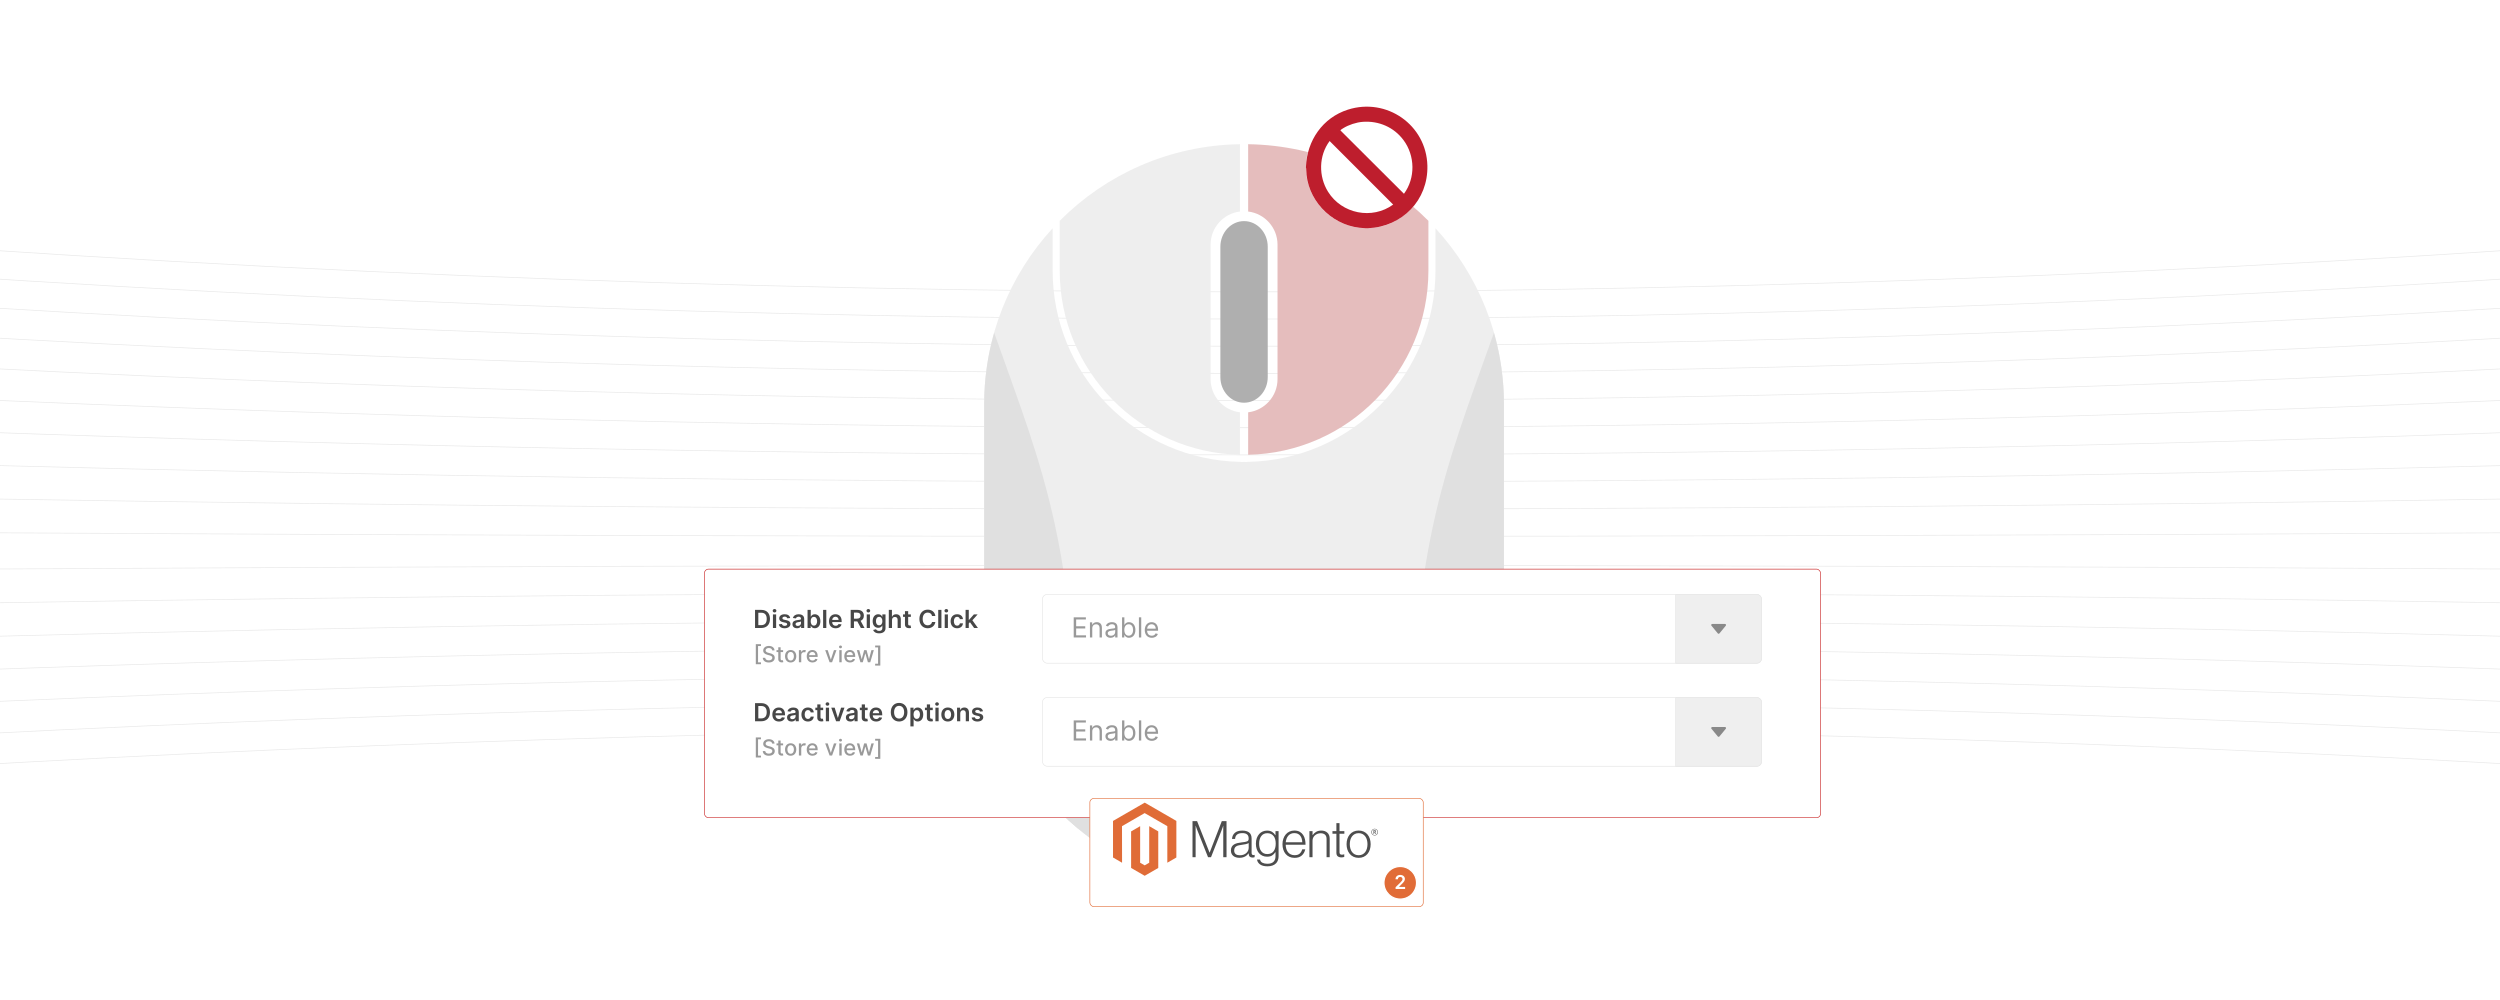 <?xml version="1.0" encoding="UTF-8"?>
<svg id="Layer_1" data-name="Layer 1" xmlns="http://www.w3.org/2000/svg" xmlns:xlink="http://www.w3.org/1999/xlink" viewBox="0 0 1000 400">
  <defs>
    <filter id="drop-shadow-1" x="251.56" y="197.457" width="506.88" height="159.84" filterUnits="userSpaceOnUse">
      <feOffset dx="5" dy="5"/>
      <feGaussianBlur result="blur" stdDeviation="10"/>
      <feFlood flood-color="#3d3d3d" flood-opacity=".1"/>
      <feComposite in2="blur" operator="in"/>
      <feComposite in="SourceGraphic"/>
    </filter>
    <filter id="drop-shadow-2" x="405.64" y="289.137" width="193.92" height="103.68" filterUnits="userSpaceOnUse">
      <feOffset dx="5" dy="5"/>
      <feGaussianBlur result="blur-2" stdDeviation="10"/>
      <feFlood flood-color="#3d3d3d" flood-opacity=".1"/>
      <feComposite in2="blur-2" operator="in"/>
      <feComposite in="SourceGraphic"/>
    </filter>
  </defs>
  <rect width="1000" height="400" fill="#fff"/>
  <g>
    <g opacity=".4">
      <g opacity=".3">
        <path d="M1011.687,254.762v.007c-.007.079-.127.139-.267.136-339.353-9.107-683.486-9.107-1022.839,0-.141.003-.26-.057-.267-.136,0-.073.103-.145.243-.149,339.369-9.107,683.518-9.107,1022.887,0,.137.004.243.067.243.143Z" fill="#444"/>
        <path d="M1020.002,268.337c0,.003,0,.006-.001.009-.009.079-.131.138-.271.133-172.433-6.349-347.296-9.569-519.73-9.569s-347.296,3.22-519.73,9.569c-.141.006-.262-.054-.271-.133-.017-.086.098-.147.237-.152,172.445-6.351,347.319-9.57,519.764-9.57s347.319,3.22,519.764,9.57c.135.004.238.067.238.142Z" fill="#444"/>
        <path d="M1031.058,281.912c0,.004,0,.008-.001.012-.012.079-.135.137-.275.13-176.101-8.147-354.681-12.277-530.782-12.277s-354.681,4.13-530.781,12.277c-.141.007-.263-.052-.275-.13-.014-.082.093-.148.233-.154,176.114-8.148,354.709-12.278,530.823-12.278s354.709,4.131,530.824,12.278c.134.006.234.069.234.142Z" fill="#444"/>
        <path d="M1003.279,227.613v.002c-.002.079-.117.142-.258.141-333.779-1.919-672.26-1.919-1006.04,0-.142.001-.256-.062-.258-.141v-.002c0-.078.113-.142.252-.143,333.784-1.919,672.269-1.919,1006.052,0,.14.001.252.065.252.143Z" fill="#444"/>
        <path d="M1006.113,241.187v.004c-.004.079-.122.14-.263.138-335.658-5.512-676.042-5.512-1011.699,0-.142.002-.259-.06-.263-.138v-.004c0-.077.11-.14.248-.143,335.667-5.513,676.061-5.513,1011.73,0,.138.002.247.066.247.143Z" fill="#444"/>
        <path d="M1044.855,295.487c0,.004,0,.009-.001.014-.014.079-.139.136-.279.128-180.677-9.944-363.898-14.985-544.575-14.985s-363.897,5.042-544.574,14.985c-.141.008-.265-.05-.279-.128-.023-.073.09-.148.229-.156,180.693-9.944,363.931-14.986,544.623-14.986s363.932,5.042,544.624,14.986c.132.007.23.07.23.142Z" fill="#444"/>
        <path d="M1061.392,309.062c0,.005-.001.011-.002.016-.015.078-.142.134-.282.125-186.162-11.74-374.946-17.693-561.108-17.693s-374.946,5.953-561.107,17.693c-.141.009-.267-.047-.282-.125-.021-.087.086-.149.224-.158,186.181-11.742,374.984-17.695,561.164-17.695s374.984,5.953,561.165,17.695c.13.008.226.07.226.142Z" fill="#444"/>
      </g>
      <g opacity=".3">
        <path d="M1080.669,118.088c0,.071-.095.133-.223.142-192.577,13.538-387.867,20.404-580.445,20.404s-387.867-6.865-580.445-20.404c-.139-.009-.236-.079-.221-.159.018-.078.146-.134.285-.124,192.557,13.537,387.825,20.401,580.381,20.401s387.825-6.864,580.381-20.401c.14-.01.267.046.285.124.001.006.002.012.002.018Z" fill="#444"/>
        <path d="M1061.392,131.663c0,.072-.097.134-.226.142-186.182,11.742-374.985,17.695-561.165,17.695s-374.984-5.953-561.164-17.695c-.139-.008-.246-.074-.224-.158.015-.078.142-.134.282-.125,186.161,11.74,374.945,17.693,561.107,17.693s374.946-5.953,561.108-17.693c.141-.009.267.047.282.125.001.006.002.011.002.016Z" fill="#444"/>
        <path d="M1044.855,145.238c0,.072-.099.135-.23.142-180.693,9.944-363.931,14.987-544.624,14.987s-363.931-5.043-544.623-14.987c-.14-.007-.25-.081-.229-.156.014-.079.139-.136.279-.128,180.676,9.944,363.897,14.986,544.574,14.986s363.898-5.042,544.575-14.986c.141-.008.265.05.279.128.001.004.001.009.001.014Z" fill="#444"/>
        <path d="M1127.446,90.938c0,.07-.091.131-.218.141-208.098,17.133-419.128,25.82-627.227,25.82s-419.129-8.687-627.227-25.82c-.141-.011-.238-.086-.215-.162.02-.078.149-.132.289-.12,208.075,17.13,419.079,25.816,627.153,25.816s419.079-8.686,627.153-25.816c.14-.012.269.042.289.12.002.007.003.014.003.021Z" fill="#444"/>
        <path d="M1102.687,104.513c0,.07-.093.132-.22.142-199.884,15.335-402.583,23.111-602.466,23.111s-402.583-7.776-602.466-23.111c-.139-.011-.231-.077-.218-.161.02-.078.148-.133.288-.122,199.861,15.334,402.537,23.109,602.397,23.109s402.536-7.775,602.397-23.109c.14-.011.268.044.288.122.001.007.002.013.002.019Z" fill="#444"/>
        <path d="M1031.058,158.813c0,.074-.101.136-.234.142-176.115,8.148-354.709,12.278-530.824,12.278s-354.709-4.131-530.823-12.278c-.141-.007-.249-.075-.233-.154.012-.079.135-.137.275-.13,176.1,8.147,354.681,12.277,530.781,12.277s354.681-4.13,530.782-12.277c.141-.007.263.052.275.13.001.004.001.008.001.012Z" fill="#444"/>
        <path d="M1020.002,172.388c0,.075-.104.138-.238.142-172.445,6.351-347.319,9.57-519.764,9.57s-347.319-3.22-519.764-9.57c-.14-.004-.251-.067-.237-.152.009-.079.131-.138.271-.133,172.434,6.349,347.297,9.569,519.73,9.569s347.297-3.22,519.73-9.569c.141-.006.262.054.271.133.001.003.001.007.001.009Z" fill="#444"/>
        <path d="M1011.687,185.963c0,.076-.107.139-.243.143-339.369,9.107-683.518,9.107-1022.887,0-.141-.004-.24-.073-.243-.149.007-.079.127-.139.267-.136,339.353,9.107,683.486,9.107,1022.839,0,.141-.003.26.057.267.136v.007Z" fill="#444"/>
        <path d="M1006.113,199.538c0,.077-.11.14-.247.143-335.669,5.513-676.063,5.513-1011.73,0-.139-.002-.248-.066-.248-.143v-.004c.004-.079.122-.14.263-.138,335.657,5.512,676.041,5.512,1011.699,0,.142-.002.259.06.263.138v.004Z" fill="#444"/>
        <path d="M1003.279,213.112c0,.078-.113.142-.252.143-333.784,1.919-672.269,1.919-1006.052,0-.14-.001-.252-.065-.252-.143v-.002c.002-.079.117-.142.258-.141,333.779,1.919,672.26,1.919,1006.04,0,.142-.001.256.062.258.141v.002Z" fill="#444"/>
      </g>
    </g>
    <g>
      <g>
        <g>
          <path d="M495.987,164.927c-6.618-.809-11.75-6.439-11.75-13.276v-53.77c0-6.838,5.132-12.467,11.75-13.275v-26.922c-28.171.437-53.629,12.055-72.102,30.645v19.891c0,40.174,32.137,72.822,72.102,73.695v-16.989Z" fill="#eee"/>
          <g>
            <path d="M497.624,161.087c-5.223,0-9.473-4.595-9.473-10.243v-52.159c0-5.647,4.25-10.242,9.473-10.242s9.472,4.595,9.472,10.242v52.159c0,5.648-4.249,10.243-9.472,10.243Z" fill="#afafaf"/>
            <path d="M574.189,91.3v16.92c0,20.152-7.768,39.176-21.873,53.565-14.082,14.365-32.902,22.518-52.996,22.957l-.506.011v.052l-1.191-.026-1.191.026v-.052l-.506-.011c-20.094-.439-38.914-8.592-52.995-22.957-14.104-14.389-21.872-33.412-21.872-53.565v-16.921c-17,18.506-27.386,43.184-27.386,70.295v89.875c0,57.413,46.54,103.953,103.951,103.953s103.949-46.54,103.949-103.953v-89.875c0-27.11-10.385-51.787-27.383-70.293Z" fill="#eee"/>
          </g>
          <path d="M499.259,57.684v26.921c6.62.808,11.75,6.436,11.75,13.275v53.77c0,6.838-5.129,12.469-11.75,13.277v16.989c39.965-.873,72.103-33.521,72.103-73.695v-19.893c-18.473-18.59-43.93-30.207-72.103-30.644Z" fill="#e5bdbd"/>
        </g>
        <g>
          <path d="M393.673,161.594v89.875c0,32.143,14.596,60.871,37.51,79.938.024-3.172.04-6.35.04-9.544,0-102.657-13.178-131.407-33.559-188.775-2.579,9.063-3.991,18.617-3.991,28.507Z" fill="#e0e0e0"/>
          <path d="M564.066,331.406c22.916-19.069,37.506-47.795,37.506-79.938v-89.875c0-9.89-1.409-19.443-3.987-28.505-20.384,57.367-33.562,86.118-33.562,188.774,0,3.194.017,6.371.043,9.544Z" fill="#e0e0e0"/>
        </g>
        <path d="M497.624,343.17c-57.411,0-103.951-46.54-103.951-103.953v12.251c0,57.413,46.54,103.953,103.951,103.953s103.949-46.54,103.949-103.953v-12.251c0,57.413-46.537,103.953-103.949,103.953Z" fill="#e0e0e0"/>
      </g>
      <g>
        <rect x="276.788" y="222.651" width="446.425" height="99.434" rx="1.593" ry="1.593" fill="#fff" filter="url(#drop-shadow-1)" stroke="#c92727" stroke-miterlimit="10" stroke-width=".25"/>
        <g>
          <g>
            <path d="M302.016,251.202v-7.25h2.507c2.159,0,3.469,1.359,3.469,3.618,0,2.266-1.31,3.632-3.519,3.632h-2.457ZM304.409,250.065c1.511,0,2.279-.828,2.279-2.495,0-1.66-.768-2.481-2.241-2.481h-1.119v4.977h1.08Z" fill="#474747"/>
            <path d="M309.076,244.298c0-.386.333-.697.743-.697.407,0,.74.311.74.697,0,.383-.333.694-.74.694-.411,0-.743-.311-.743-.694ZM309.175,245.764h1.282v5.438h-1.282v-5.438Z" fill="#474747"/>
            <path d="M314.9,247.328c-.099-.357-.41-.68-1.002-.68-.535,0-.942.255-.938.623-.004.315.216.507.768.631l.927.197c1.027.224,1.526.698,1.529,1.473-.003,1.03-.963,1.735-2.322,1.735-1.335,0-2.173-.592-2.333-1.59l1.25-.12c.109.488.492.743,1.08.743.609,0,1.012-.279,1.012-.651,0-.308-.233-.51-.732-.619l-.928-.195c-1.044-.216-1.533-.739-1.529-1.532-.003-1.006.889-1.649,2.198-1.649,1.274,0,2.011.587,2.188,1.508l-1.169.127Z" fill="#474747"/>
            <path d="M316.985,249.676c0-1.226,1.009-1.54,2.063-1.653.96-.102,1.345-.12,1.345-.489v-.021c0-.535-.326-.839-.92-.839-.626,0-.987.318-1.115.69l-1.196-.17c.283-.99,1.161-1.5,2.305-1.5,1.037,0,2.209.432,2.209,1.869v3.639h-1.232v-.747h-.043c-.234.457-.744.856-1.597.856-1.037,0-1.819-.566-1.819-1.635ZM320.397,249.251v-.642c-.166.135-.839.22-1.175.266-.574.082-1.002.287-1.002.779,0,.471.382.715.917.715.771,0,1.26-.514,1.26-1.118Z" fill="#474747"/>
            <path d="M323.019,243.952h1.282v2.712h.053c.194-.394.595-.97,1.554-.97,1.257,0,2.245.983,2.245,2.796,0,1.792-.96,2.808-2.241,2.808-.935,0-1.356-.556-1.558-.952h-.074v.856h-1.261v-7.25ZM325.555,250.245c.846,0,1.292-.743,1.292-1.763,0-1.013-.439-1.738-1.292-1.738-.825,0-1.278.684-1.278,1.738s.46,1.763,1.278,1.763Z" fill="#474747"/>
            <path d="M330.523,251.202h-1.282v-7.25h1.282v7.25Z" fill="#474747"/>
            <path d="M331.604,248.515c0-1.679,1.016-2.821,2.574-2.821,1.338,0,2.485.839,2.485,2.746v.394h-3.788c.011.931.559,1.476,1.388,1.476.552,0,.977-.24,1.15-.7l1.196.134c-.227.945-1.097,1.565-2.364,1.565-1.639,0-2.641-1.087-2.641-2.793ZM335.435,247.969c-.007-.739-.503-1.277-1.239-1.277-.765,0-1.278.584-1.317,1.277h2.556Z" fill="#474747"/>
            <path d="M340.271,243.952h2.719c1.664,0,2.556.935,2.556,2.318,0,.984-.45,1.714-1.303,2.057l1.568,2.875h-1.466l-1.423-2.655h-1.338v2.655h-1.313v-7.25ZM342.794,247.456c.973,0,1.413-.414,1.413-1.187,0-.771-.44-1.221-1.42-1.221h-1.204v2.407h1.211Z" fill="#474747"/>
            <path d="M346.595,244.298c0-.386.333-.697.743-.697.407,0,.74.311.74.697,0,.383-.333.694-.74.694-.411,0-.743-.311-.743-.694ZM346.693,245.764h1.282v5.438h-1.282v-5.438Z" fill="#474747"/>
            <path d="M349.255,251.981l1.154-.28c.155.298.495.662,1.267.662.729,0,1.26-.329,1.26-1.108v-1.029h-.064c-.198.399-.634.898-1.565.898-1.253,0-2.241-.885-2.241-2.658,0-1.788.987-2.772,2.244-2.772.96,0,1.367.576,1.562.97h.07v-.899h1.264v5.526c0,1.37-1.083,2.042-2.552,2.042-1.384,0-2.167-.612-2.4-1.352ZM352.943,248.458c0-1.03-.453-1.714-1.278-1.714-.853,0-1.292.726-1.292,1.714,0,1.001.446,1.66,1.292,1.66.818,0,1.278-.623,1.278-1.66Z" fill="#474747"/>
            <path d="M356.801,251.202h-1.281v-7.25h1.253v2.736h.064c.252-.616.783-.994,1.618-.994,1.129,0,1.873.732,1.873,2.046v3.462h-1.282v-3.264c0-.733-.397-1.161-1.069-1.161-.687,0-1.175.453-1.175,1.239v3.186Z" fill="#474747"/>
            <path d="M364.339,246.755h-1.073v2.811c0,.517.259.63.581.63.159,0,.304-.031.375-.049l.216,1.002c-.138.046-.389.116-.754.127-.963.028-1.706-.475-1.699-1.497v-3.023h-.771v-.991h.771v-1.303h1.281v1.303h1.073v.991Z" fill="#474747"/>
            <path d="M372.82,246.398c-.152-.867-.842-1.366-1.724-1.366-1.185,0-2.021.909-2.021,2.545,0,1.664.842,2.545,2.018,2.545.868,0,1.561-.477,1.728-1.327l1.324.007c-.202,1.385-1.345,2.5-3.069,2.5-1.912,0-3.321-1.385-3.321-3.725,0-2.344,1.427-3.725,3.321-3.725,1.607,0,2.846.935,3.069,2.546h-1.324Z" fill="#474747"/>
            <path d="M376.57,251.202h-1.282v-7.25h1.282v7.25Z" fill="#474747"/>
            <path d="M377.785,244.298c0-.386.333-.697.744-.697.407,0,.74.311.74.697,0,.383-.333.694-.74.694-.411,0-.744-.311-.744-.694ZM377.885,245.764h1.281v5.438h-1.281v-5.438Z" fill="#474747"/>
            <path d="M380.247,248.504c0-1.66,1.005-2.811,2.599-2.811,1.327,0,2.248.774,2.336,1.953h-1.225c-.099-.523-.478-.92-1.094-.92-.79,0-1.317.658-1.317,1.756,0,1.111.517,1.78,1.317,1.78.562,0,.984-.336,1.094-.92h1.225c-.092,1.154-.963,1.965-2.329,1.965-1.625,0-2.606-1.158-2.606-2.804Z" fill="#474747"/>
            <path d="M386.232,243.952h1.281v3.997h.088l1.954-2.185h1.498l-2.106,2.347,2.231,3.091h-1.533l-1.664-2.326-.467.5v1.826h-1.281v-7.25Z" fill="#474747"/>
          </g>
          <g>
            <path d="M302.321,257.667h2.065v.745h-1.166v6.528h1.166v.745h-2.065v-8.019Z" fill="#999"/>
            <path d="M307.543,259.207c-.792,0-1.292.406-1.292.953-.003.615.666.852,1.169.981l.628.163c.817.201,1.852.65,1.852,1.81,0,1.091-.871,1.886-2.383,1.886-1.443,0-2.345-.72-2.408-1.886h.975c.056.701.679,1.034,1.427,1.034.827,0,1.427-.415,1.427-1.043,0-.572-.531-.799-1.22-.981l-.761-.207c-1.034-.28-1.675-.805-1.675-1.7,0-1.11.99-1.849,2.282-1.849,1.308,0,2.219.748,2.248,1.779h-.937c-.069-.595-.594-.94-1.333-.94Z" fill="#999"/>
            <path d="M313.24,260.821h-.99v2.655c0,.544.273.644.578.644.151,0,.268-.028.33-.041l.17.776c-.11.041-.311.098-.61.101-.742.016-1.411-.408-1.408-1.285v-2.851h-.707v-.755h.707v-1.157h.94v1.157h.99v.755Z" fill="#999"/>
            <path d="M314.011,262.502c0-1.503.89-2.499,2.251-2.499s2.251.996,2.251,2.499c0,1.492-.89,2.489-2.251,2.489s-2.251-.997-2.251-2.489ZM317.563,262.498c0-.924-.415-1.71-1.298-1.71-.889,0-1.304.786-1.304,1.71,0,.928.415,1.704,1.304,1.704.883,0,1.298-.776,1.298-1.704Z" fill="#999"/>
            <path d="M319.56,260.066h.908v.767h.05c.176-.519.654-.839,1.226-.839.264,0,.472.069.632.176l-.302.786c-.113-.057-.255-.095-.437-.095-.65,0-1.138.456-1.138,1.085v2.948h-.94v-4.828Z" fill="#999"/>
            <path d="M322.695,262.511c0-1.483.886-2.508,2.231-2.508,1.094,0,2.138.682,2.138,2.427v.333h-3.433c.025.93.566,1.452,1.371,1.452.534,0,.943-.232,1.113-.689l.89.16c-.214.786-.959,1.305-2.012,1.305-1.424,0-2.298-.981-2.298-2.481ZM326.144,262.059c-.003-.739-.481-1.279-1.21-1.279-.764,0-1.26.594-1.298,1.279h2.508Z" fill="#999"/>
            <path d="M332.837,264.894h-1.006l-1.754-4.828h1.009l1.223,3.716h.05l1.219-3.716h1.009l-1.751,4.828Z" fill="#999"/>
            <path d="M335.605,258.761c0-.308.267-.562.594-.562.324,0,.594.255.594.562,0,.309-.271.56-.594.56-.327,0-.594-.251-.594-.56ZM335.725,260.066h.94v4.828h-.94v-4.828Z" fill="#999"/>
            <path d="M337.712,262.511c0-1.483.886-2.508,2.231-2.508,1.094,0,2.138.682,2.138,2.427v.333h-3.433c.025.93.566,1.452,1.371,1.452.534,0,.943-.232,1.113-.689l.89.16c-.214.786-.959,1.305-2.012,1.305-1.424,0-2.298-.981-2.298-2.481ZM341.16,262.059c-.003-.739-.481-1.279-1.21-1.279-.764,0-1.26.594-1.298,1.279h2.508Z" fill="#999"/>
            <path d="M342.743,260.066h.971l.946,3.546h.047l.949-3.546h.972l.943,3.53h.047l.94-3.53h.971l-1.417,4.828h-.959l-.981-3.486h-.072l-.981,3.486h-.956l-1.421-4.828Z" fill="#999"/>
            <path d="M352.124,266.233h-2.065v-.745h1.166v-6.528h-1.166v-.745h2.065v8.019Z" fill="#999"/>
          </g>
        </g>
        <g>
          <g>
            <path d="M302.016,288.507v-7.25h2.507c2.159,0,3.469,1.359,3.469,3.618,0,2.266-1.31,3.632-3.519,3.632h-2.457ZM304.409,287.37c1.511,0,2.279-.828,2.279-2.495,0-1.66-.768-2.481-2.241-2.481h-1.119v4.977h1.08Z" fill="#474747"/>
            <path d="M308.941,285.821c0-1.679,1.016-2.822,2.574-2.822,1.338,0,2.485.84,2.485,2.748v.393h-3.788c.01.931.559,1.477,1.388,1.477.552,0,.977-.241,1.15-.701l1.197.135c-.227.944-1.098,1.565-2.365,1.565-1.639,0-2.641-1.087-2.641-2.793ZM312.772,285.275c-.007-.739-.502-1.277-1.239-1.277-.765,0-1.278.584-1.317,1.277h2.556Z" fill="#474747"/>
            <path d="M314.823,286.982c0-1.226,1.009-1.54,2.064-1.653.96-.102,1.345-.121,1.345-.488v-.021c0-.535-.326-.839-.92-.839-.626,0-.988.318-1.115.69l-1.197-.17c.283-.992,1.161-1.502,2.305-1.502,1.037,0,2.209.433,2.209,1.869v3.64h-1.232v-.747h-.043c-.234.457-.744.856-1.597.856-1.037,0-1.82-.566-1.82-1.635ZM318.236,286.557v-.641c-.167.134-.839.219-1.176.265-.573.082-1.002.287-1.002.779,0,.471.382.715.916.715.772,0,1.261-.513,1.261-1.118Z" fill="#474747"/>
            <path d="M320.568,285.81c0-1.66,1.005-2.812,2.598-2.812,1.328,0,2.248.775,2.337,1.955h-1.225c-.099-.524-.478-.921-1.094-.921-.79,0-1.317.658-1.317,1.756,0,1.111.517,1.78,1.317,1.78.563,0,.984-.336,1.094-.92h1.225c-.092,1.154-.963,1.965-2.33,1.965-1.625,0-2.606-1.158-2.606-2.804Z" fill="#474747"/>
            <path d="M329.268,284.061h-1.073v2.811c0,.518.259.631.581.631.159,0,.304-.032.375-.05l.216,1.002c-.138.046-.389.116-.754.127-.963.028-1.706-.475-1.699-1.497v-3.023h-.771v-.991h.771v-1.303h1.281v1.303h1.073v.991Z" fill="#474747"/>
            <path d="M330.239,281.604c0-.386.333-.697.743-.697.407,0,.74.311.74.697,0,.383-.333.694-.74.694-.411,0-.743-.311-.743-.694ZM330.338,283.07h1.282v5.438h-1.282v-5.438Z" fill="#474747"/>
            <path d="M335.855,288.507h-1.416l-1.937-5.438h1.367l1.25,4.039h.057l1.253-4.039h1.363l-1.936,5.438Z" fill="#474747"/>
            <path d="M338.36,286.982c0-1.226,1.009-1.54,2.063-1.653.96-.102,1.345-.121,1.345-.488v-.021c0-.535-.326-.839-.92-.839-.626,0-.987.318-1.115.69l-1.196-.17c.283-.992,1.161-1.502,2.305-1.502,1.037,0,2.209.433,2.209,1.869v3.64h-1.232v-.747h-.043c-.234.457-.744.856-1.597.856-1.037,0-1.819-.566-1.819-1.635ZM341.772,286.557v-.641c-.166.134-.839.219-1.175.265-.574.082-1.002.287-1.002.779,0,.471.382.715.917.715.771,0,1.26-.513,1.26-1.118Z" fill="#474747"/>
            <path d="M347.053,284.061h-1.073v2.811c0,.518.259.631.581.631.159,0,.304-.032.375-.05l.216,1.002c-.138.046-.389.116-.754.127-.963.028-1.706-.475-1.699-1.497v-3.023h-.771v-.991h.771v-1.303h1.281v1.303h1.073v.991Z" fill="#474747"/>
            <path d="M347.832,285.821c0-1.679,1.016-2.822,2.574-2.822,1.338,0,2.485.84,2.485,2.748v.393h-3.788c.011.931.559,1.477,1.388,1.477.552,0,.977-.241,1.15-.701l1.196.135c-.227.944-1.097,1.565-2.364,1.565-1.639,0-2.641-1.087-2.641-2.793ZM351.663,285.275c-.007-.739-.503-1.277-1.239-1.277-.765,0-1.278.584-1.317,1.277h2.556Z" fill="#474747"/>
            <path d="M359.646,288.606c-1.905,0-3.332-1.384-3.332-3.724,0-2.344,1.427-3.724,3.332-3.724,1.901,0,3.331,1.38,3.331,3.724s-1.43,3.724-3.331,3.724ZM359.646,282.337c-1.179,0-2.011.895-2.011,2.545s.832,2.545,2.011,2.545c1.182,0,2.011-.895,2.011-2.545s-.829-2.545-2.011-2.545Z" fill="#474747"/>
            <path d="M364.16,283.07h1.261v.899h.074c.194-.394.595-.971,1.554-.971,1.257,0,2.245.984,2.245,2.797,0,1.791-.96,2.808-2.241,2.808-.935,0-1.356-.556-1.558-.952h-.053v2.896h-1.282v-7.477ZM366.695,287.551c.846,0,1.292-.743,1.292-1.763,0-1.013-.439-1.738-1.292-1.738-.825,0-1.278.684-1.278,1.738s.46,1.763,1.278,1.763Z" fill="#474747"/>
            <path d="M373.097,284.061h-1.073v2.811c0,.518.259.631.581.631.159,0,.304-.032.375-.05l.216,1.002c-.138.046-.389.116-.754.127-.963.028-1.706-.475-1.699-1.497v-3.023h-.771v-.991h.771v-1.303h1.281v1.303h1.073v.991Z" fill="#474747"/>
            <path d="M374.068,281.604c0-.386.333-.697.743-.697.407,0,.74.311.74.697,0,.383-.333.694-.74.694-.411,0-.743-.311-.743-.694ZM374.167,283.07h1.282v5.438h-1.282v-5.438Z" fill="#474747"/>
            <path d="M376.53,285.81c0-1.685,1.012-2.812,2.606-2.812s2.606,1.126,2.606,2.812c0,1.682-1.012,2.804-2.606,2.804s-2.606-1.122-2.606-2.804ZM380.441,285.806c0-.995-.432-1.791-1.299-1.791-.882,0-1.313.796-1.313,1.791s.432,1.78,1.313,1.78c.867,0,1.299-.785,1.299-1.78Z" fill="#474747"/>
            <path d="M384.101,288.507h-1.281v-5.438h1.225v.924h.064c.248-.606.808-.995,1.622-.995,1.122,0,1.866.744,1.862,2.047v3.462h-1.281v-3.264c0-.726-.397-1.161-1.059-1.161-.676,0-1.15.453-1.15,1.238v3.187Z" fill="#474747"/>
            <path d="M392.022,284.634c-.099-.357-.41-.68-1.002-.68-.535,0-.942.255-.938.623-.004.315.216.507.768.63l.927.199c1.027.223,1.526.697,1.529,1.473-.003,1.029-.963,1.734-2.322,1.734-1.335,0-2.173-.592-2.333-1.59l1.25-.12c.109.488.492.743,1.08.743.609,0,1.012-.279,1.012-.651,0-.308-.233-.51-.732-.619l-.928-.195c-1.044-.216-1.533-.739-1.529-1.532-.003-1.006.889-1.65,2.198-1.65,1.274,0,2.011.588,2.188,1.509l-1.169.127Z" fill="#474747"/>
          </g>
          <g>
            <path d="M302.321,294.973h2.065v.745h-1.166v6.528h1.166v.745h-2.065v-8.019Z" fill="#999"/>
            <path d="M307.543,296.513c-.792,0-1.292.405-1.292.953-.003.615.666.852,1.169.981l.628.163c.817.201,1.852.65,1.852,1.81,0,1.091-.871,1.886-2.383,1.886-1.443,0-2.345-.72-2.408-1.886h.975c.056.701.679,1.034,1.427,1.034.827,0,1.427-.415,1.427-1.043,0-.572-.531-.799-1.22-.981l-.761-.207c-1.034-.28-1.675-.805-1.675-1.701,0-1.109.99-1.848,2.282-1.848,1.308,0,2.219.748,2.248,1.779h-.937c-.069-.595-.594-.94-1.333-.94Z" fill="#999"/>
            <path d="M313.24,298.125h-.99v2.656c0,.544.273.644.578.644.151,0,.268-.028.33-.041l.17.776c-.11.041-.311.098-.61.101-.742.016-1.411-.408-1.408-1.285v-2.852h-.707v-.754h.707v-1.156h.94v1.156h.99v.754Z" fill="#999"/>
            <path d="M314.011,299.808c0-1.503.89-2.499,2.251-2.499s2.251.996,2.251,2.499c0,1.492-.89,2.489-2.251,2.489s-2.251-.997-2.251-2.489ZM317.563,299.804c0-.924-.415-1.71-1.298-1.71-.889,0-1.304.786-1.304,1.71,0,.928.415,1.704,1.304,1.704.883,0,1.298-.776,1.298-1.704Z" fill="#999"/>
            <path d="M319.56,297.372h.908v.767h.05c.176-.519.654-.839,1.226-.839.264,0,.472.069.632.176l-.302.786c-.113-.057-.255-.095-.437-.095-.65,0-1.138.456-1.138,1.085v2.948h-.94v-4.828Z" fill="#999"/>
            <path d="M322.695,299.817c0-1.483.886-2.508,2.231-2.508,1.094,0,2.138.682,2.138,2.426v.334h-3.433c.025.93.566,1.452,1.371,1.452.534,0,.943-.232,1.113-.689l.89.16c-.214.786-.959,1.305-2.012,1.305-1.424,0-2.298-.981-2.298-2.481ZM326.144,299.365c-.003-.739-.481-1.279-1.21-1.279-.764,0-1.26.594-1.298,1.279h2.508Z" fill="#999"/>
            <path d="M332.837,302.2h-1.006l-1.754-4.828h1.009l1.223,3.716h.05l1.219-3.716h1.009l-1.751,4.828Z" fill="#999"/>
            <path d="M335.605,296.067c0-.308.267-.562.594-.562.324,0,.594.255.594.562,0,.309-.271.56-.594.56-.327,0-.594-.251-.594-.56ZM335.725,297.372h.94v4.828h-.94v-4.828Z" fill="#999"/>
            <path d="M337.712,299.817c0-1.483.886-2.508,2.231-2.508,1.094,0,2.138.682,2.138,2.426v.334h-3.433c.025.93.566,1.452,1.371,1.452.534,0,.943-.232,1.113-.689l.89.16c-.214.786-.959,1.305-2.012,1.305-1.424,0-2.298-.981-2.298-2.481ZM341.16,299.365c-.003-.739-.481-1.279-1.21-1.279-.764,0-1.26.594-1.298,1.279h2.508Z" fill="#999"/>
            <path d="M342.743,297.372h.971l.946,3.546h.047l.949-3.546h.972l.943,3.53h.047l.94-3.53h.971l-1.417,4.828h-.959l-.981-3.486h-.072l-.981,3.486h-.956l-1.421-4.828Z" fill="#999"/>
            <path d="M352.124,303.538h-2.065v-.745h1.166v-6.528h-1.166v-.745h2.065v8.019Z" fill="#999"/>
          </g>
        </g>
        <g>
          <rect x="416.978" y="237.781" width="287.64" height="27.504" rx="1.921" ry="1.921" fill="#fff" stroke="#e5e5e5" stroke-miterlimit="10" stroke-width=".25"/>
          <path d="M670.277,237.781h32.419c1.06,0,1.921.861,1.921,1.921v23.662c0,1.06-.861,1.921-1.921,1.921h-32.419v-27.504h0Z" fill="#efefef" stroke="#e5e5e5" stroke-miterlimit="10" stroke-width=".25"/>
          <g>
            <path d="M429.484,246.928h4.866v.866h-3.89v2.724h3.638v.866h-3.638v2.74h3.953v.866h-4.929v-8.062Z" fill="#999"/>
            <path d="M436.906,254.991h-.929v-6.047h.898v.945h.079c.283-.614.851-1.024,1.764-1.024,1.224,0,2.047.74,2.047,2.284v3.842h-.929v-3.779c0-.949-.524-1.512-1.386-1.512-.89,0-1.544.599-1.544,1.653v3.638Z" fill="#999"/>
            <path d="M442.17,253.274c0-1.386,1.224-1.634,2.346-1.779,1.103-.142,1.559-.102,1.559-.551v-.031c0-.776-.421-1.228-1.275-1.228-.886,0-1.37.473-1.575.913l-.882-.315c.472-1.103,1.512-1.418,2.425-1.418.772,0,2.236.221,2.236,2.142v3.984h-.929v-.818h-.047c-.189.394-.74.96-1.795.96-1.15,0-2.063-.677-2.063-1.858ZM446.075,252.802v-.851c-.157.189-1.212.299-1.606.347-.724.094-1.37.315-1.37,1.023,0,.645.535.976,1.275.976,1.102,0,1.701-.739,1.701-1.495Z" fill="#999"/>
            <path d="M448.82,246.928h.929v2.977h.079c.205-.315.567-1.04,1.748-1.04,1.527,0,2.583,1.213,2.583,3.118,0,1.921-1.055,3.134-2.567,3.134-1.165,0-1.559-.725-1.764-1.055h-.11v.929h-.898v-8.062ZM451.466,254.282c1.165,0,1.764-1.023,1.764-2.314,0-1.275-.583-2.268-1.764-2.268-1.134,0-1.732.913-1.732,2.268,0,1.37.614,2.314,1.732,2.314Z" fill="#999"/>
            <path d="M456.494,254.991h-.929v-8.062h.929v8.062Z" fill="#999"/>
            <path d="M457.907,252.014c0-1.857,1.086-3.149,2.724-3.149,1.26,0,2.599.772,2.599,3.023v.394h-4.39c.043,1.296.795,2,1.886,2,.728,0,1.275-.315,1.512-.944l.897.252c-.283.913-1.181,1.527-2.409,1.527-1.748,0-2.819-1.244-2.819-3.103ZM462.284,251.479c0-1.023-.645-1.779-1.653-1.779-1.063,0-1.728.839-1.791,1.779h3.444Z" fill="#999"/>
          </g>
          <path d="M687.774,253.358l2.549-3.086c.228-.276.032-.692-.326-.692h-5.097c-.357,0-.553.416-.326.692l2.549,3.086c.169.205.483.205.652,0Z" fill="#898989"/>
        </g>
        <g>
          <rect x="416.978" y="279.006" width="287.64" height="27.504" rx="1.921" ry="1.921" fill="#fff" stroke="#e5e5e5" stroke-miterlimit="10" stroke-width=".25"/>
          <path d="M670.277,279.006h32.419c1.06,0,1.921.861,1.921,1.921v23.662c0,1.06-.861,1.921-1.921,1.921h-32.419v-27.504h0Z" fill="#efefef" stroke="#e5e5e5" stroke-miterlimit="10" stroke-width=".25"/>
          <g>
            <path d="M429.484,288.153h4.866v.866h-3.89v2.724h3.638v.866h-3.638v2.74h3.953v.866h-4.929v-8.062Z" fill="#999"/>
            <path d="M436.906,296.215h-.929v-6.047h.898v.945h.079c.283-.614.851-1.024,1.764-1.024,1.224,0,2.047.74,2.047,2.284v3.842h-.929v-3.779c0-.949-.524-1.512-1.386-1.512-.89,0-1.544.599-1.544,1.653v3.638Z" fill="#999"/>
            <path d="M442.17,294.498c0-1.386,1.224-1.634,2.346-1.779,1.103-.142,1.559-.102,1.559-.551v-.031c0-.776-.421-1.228-1.275-1.228-.886,0-1.37.473-1.575.913l-.882-.315c.472-1.103,1.512-1.418,2.425-1.418.772,0,2.236.221,2.236,2.142v3.984h-.929v-.818h-.047c-.189.394-.74.96-1.795.96-1.15,0-2.063-.677-2.063-1.858ZM446.075,294.027v-.851c-.157.189-1.212.299-1.606.347-.724.094-1.37.315-1.37,1.023,0,.645.535.976,1.275.976,1.102,0,1.701-.739,1.701-1.495Z" fill="#999"/>
            <path d="M448.82,288.153h.929v2.977h.079c.205-.315.567-1.04,1.748-1.04,1.527,0,2.583,1.213,2.583,3.118,0,1.921-1.055,3.134-2.567,3.134-1.165,0-1.559-.725-1.764-1.055h-.11v.929h-.898v-8.062ZM451.466,295.506c1.165,0,1.764-1.023,1.764-2.314,0-1.275-.583-2.268-1.764-2.268-1.134,0-1.732.913-1.732,2.268,0,1.37.614,2.314,1.732,2.314Z" fill="#999"/>
            <path d="M456.494,296.215h-.929v-8.062h.929v8.062Z" fill="#999"/>
            <path d="M457.907,293.239c0-1.857,1.086-3.149,2.724-3.149,1.26,0,2.599.772,2.599,3.023v.394h-4.39c.043,1.296.795,2,1.886,2,.728,0,1.275-.315,1.512-.944l.897.252c-.283.913-1.181,1.527-2.409,1.527-1.748,0-2.819-1.244-2.819-3.103ZM462.284,292.704c0-1.023-.645-1.779-1.653-1.779-1.063,0-1.728.839-1.791,1.779h3.444Z" fill="#999"/>
          </g>
          <path d="M687.774,294.583l2.549-3.086c.228-.276.032-.692-.326-.692h-5.097c-.357,0-.553.416-.326.692l2.549,3.086c.169.205.483.205.652,0Z" fill="#898989"/>
        </g>
      </g>
      <g>
        <circle cx="546.671" cy="66.982" r="24.292" fill="#fff"/>
        <path d="M547.192,91.299h-.951l-2.507-.202c-11.673-1.367-21.108-11.5-21.257-23.328-.002-.161.061-.422-.097-.521.006-.189-.008-.382,0-.57.428-10.448,6.654-19.584,16.777-22.818,15.505-4.954,31.39,6.1,31.797,22.394.345,13.817-10.074,24.463-23.762,25.046ZM545.082,48.737c-2.559.187-5.631,1.2-7.805,2.557-.2.125-1.139.684-1.105.872l25.412,25.344c4.638-6.292,4.464-15.228-.188-21.473-3.849-5.167-9.878-7.77-16.314-7.3ZM531.85,56.413c-4.38,5.872-4.481,14.116-.63,20.295,5.495,8.819,17.613,11.264,26.045,5.121l-25.415-25.416Z" fill="#be1e2d"/>
      </g>
      <g>
        <rect x="430.947" y="314.381" width="133.352" height="43.266" rx="1.593" ry="1.593" fill="#fff" filter="url(#drop-shadow-2)" stroke="#e16c37" stroke-miterlimit="10" stroke-width=".25"/>
        <g id="Logo-2">
          <polygon points="457.889 321.055 445.205 328.376 445.205 342.999 448.826 345.092 448.8 330.466 457.863 325.235 466.926 330.466 466.926 345.086 470.546 342.999 470.546 328.363 457.889 321.055" fill="#e06c37"/>
          <polygon points="459.685 345.089 457.876 346.141 456.057 345.099 456.057 330.466 452.44 332.556 452.446 347.182 457.873 350.317 463.305 347.182 463.305 332.556 459.685 330.466 459.685 345.089" fill="#e06c37"/>
          <path d="M478.839,328.466l4.979,12.578h.042l4.857-12.578h1.895v14.412h-1.31v-12.559h-.042c-.068.228-.142.456-.221.684-.068.188-.146.395-.233.623-.086.23-.166.444-.23.645l-4.173,10.606h-1.189l-4.215-10.603c-.081-.188-.162-.392-.243-.614-.081-.222-.155-.433-.224-.636-.081-.243-.162-.478-.243-.706h-.042v12.559h-1.243v-14.412h1.834Z" fill="#4d4d4d"/>
          <path d="M494.421,342.939c-.391-.108-.757-.293-1.077-.543-.305-.244-.549-.554-.716-.908-.175-.362-.262-.785-.262-1.269,0-.618.114-1.122.342-1.512.225-.385.544-.707.927-.936.39-.234.844-.412,1.361-.534.548-.126,1.103-.22,1.662-.281.511-.053.945-.111,1.301-.173.356-.062.644-.14.866-.233.222-.094.382-.218.482-.374.1-.155.15-.367.15-.636v-.201c0-.712-.215-1.239-.645-1.582-.43-.343-1.048-.514-1.853-.514-1.856,0-2.83.773-2.924,2.32h-1.23c.068-1.008.441-1.814,1.119-2.419.677-.605,1.688-.908,3.033-.908,1.142,0,2.042.253,2.7.757.658.505.987,1.328.987,2.47v5.663c0,.309.058.534.173.674.115.141.286.218.514.233.071-0.0.141-.007.211-.019.073-.013.157-.035.253-.061h.061v.908c-.111.046-.225.083-.342.112-.166.037-.335.054-.505.051-.456,0-.819-.118-1.09-.355-.271-.236-.419-.609-.444-1.119v-.221h-.054c-.164.221-.342.43-.534.626-.225.228-.48.424-.757.585-.323.185-.669.327-1.029.422-.39.109-.833.162-1.329.16-.457.004-.912-.058-1.352-.182M497.492,341.842c.437-.181.803-.413,1.099-.697.562-.529.883-1.264.888-2.036v-1.876c-.337.188-.744.332-1.221.435s-.972.186-1.483.253c-.443.068-.853.139-1.23.211-.377.072-.703.19-.978.351-.272.158-.497.384-.655.655-.162.275-.243.635-.243,1.08,0,.362.064.665.192.908.119.232.293.433.505.585.221.153.471.26.735.313.292.061.59.091.888.089.565,0,1.065-.09,1.502-.272" fill="#4d4d4d"/>
          <path d="M503.995,345.754c-.699-.518-1.095-1.166-1.189-1.946h1.208c.109.605.435,1.039.978,1.301.543.262,1.192.393,1.946.393,1.116,0,1.94-.265,2.47-.796s.796-1.26.796-2.189v-1.652h-.061c-.39.59-.84,1.04-1.352,1.349-.511.309-1.163.463-1.956.463-.686,0-1.304-.128-1.853-.384-.543-.249-1.025-.613-1.413-1.067-.39-.456-.689-1.003-.898-1.643-.209-.639-.313-1.341-.313-2.106,0-.846.12-1.595.361-2.247.241-.652.564-1.199.968-1.643.394-.436.88-.78,1.422-1.007.545-.228,1.131-.345,1.722-.342.805,0,1.47.165,1.994.495.524.33.961.776,1.31,1.339h.061v-1.617h1.237v10.018c0,1.155-.323,2.089-.968,2.803-.792.833-1.955,1.25-3.486,1.25-1.291,0-2.286-.259-2.985-.776M509.459,340.478c.552-.767.828-1.775.828-3.023,0-.618-.067-1.182-.201-1.694-.134-.511-.343-.951-.626-1.32-.279-.366-.641-.66-1.058-.856-.424-.202-.918-.304-1.483-.304-1.035,0-1.839.382-2.409,1.147-.571.765-.856,1.786-.856,3.065-.004.554.063,1.106.201,1.643.134.503.336.94.604,1.31.263.364.608.661,1.007.866.403.209.88.313,1.432.313,1.155,0,2.008-.384,2.56-1.15" fill="#4d4d4d"/>
          <path d="M515.768,342.728c-.587-.262-1.107-.655-1.521-1.147-.409-.49-.721-1.068-.936-1.735s-.323-1.389-.323-2.167c0-.78.114-1.502.342-2.167s.546-1.242.956-1.732c.407-.488.916-.881,1.492-1.15.584-.275,1.239-.412,1.965-.412.833,0,1.535.158,2.106.473.559.305,1.036.74,1.39,1.269.356.53.608,1.139.757,1.825.148.695.222,1.405.221,2.115h-7.941c.008.556.093,1.109.253,1.643.14.476.366.923.665,1.32.291.379.668.683,1.099.888.443.215.961.323,1.553.323.874,0,1.549-.212,2.026-.636.477-.424.816-.992,1.016-1.703h1.211c-.228,1.035-.699,1.862-1.413,2.48-.714.618-1.661.927-2.841.927-.78,0-1.472-.137-2.077-.412M520.686,335.471c-.134-.45-.329-.839-.585-1.17-.257-.331-.589-.597-.968-.776-.39-.188-.853-.281-1.39-.281-.537,0-1.004.094-1.403.281-.399.18-.753.445-1.039.776-.29.344-.519.737-.674,1.16-.173.467-.285.955-.332,1.451h6.612c-.009-.488-.083-.973-.221-1.441" fill="#4d4d4d"/>
          <path d="M525.019,332.457v1.591h.042c.357-.531.829-.976,1.381-1.301.571-.343,1.273-.514,2.106-.514.967,0,1.764.279,2.39.837s.938,1.361.936,2.409v7.401h-1.25v-7.28c0-.792-.212-1.374-.636-1.745-.424-.371-1.006-.555-1.745-.553-.427-.002-.85.073-1.25.224-.378.14-.726.348-1.029.614-.295.26-.532.579-.697.936-.17.373-.257.779-.253,1.189v6.615h-1.246v-10.424h1.25Z" fill="#4d4d4d"/>
          <path d="M535.098,342.526c-.362-.29-.543-.77-.543-1.441v-7.599h-1.572v-1.029h1.572v-3.205h1.25v3.205h1.937v1.029h-1.937v7.398c0,.377.084.636.253.776.168.141.42.211.754.211.153-.001.305-.018.454-.051.128-.025.253-.063.374-.112h.061v1.067c-.371.125-.759.186-1.15.182-.605,0-1.089-.145-1.451-.435" fill="#4d4d4d"/>
          <path d="M541.438,342.728c-.586-.267-1.105-.659-1.521-1.15-.418-.49-.737-1.067-.959-1.732s-.332-1.387-.332-2.167c0-.78.111-1.502.332-2.167s.541-1.243.959-1.735c.416-.491.936-.884,1.521-1.15.599-.275,1.274-.412,2.026-.412s1.424.137,2.016.412c.582.269,1.097.661,1.512,1.15.418.49.733,1.068.946,1.735.213.667.321,1.389.323,2.167,0,.78-.108,1.502-.323,2.167s-.53,1.242-.946,1.732c-.414.489-.93.882-1.512,1.15-.59.275-1.262.412-2.016.412s-1.429-.137-2.026-.412M544.998,341.75c.439-.224.819-.548,1.109-.946.296-.403.518-.874.665-1.413.296-1.123.296-2.303,0-3.426-.147-.539-.369-1.01-.665-1.413-.29-.398-.67-.722-1.109-.946-.443-.23-.953-.344-1.531-.342s-1.092.116-1.544.342c-.436.228-.816.551-1.109.946-.302.403-.527.874-.674,1.413-.295,1.123-.295,2.303,0,3.426.147.537.372,1.008.674,1.413.294.395.673.718,1.109.946.437.228.951.342,1.544.342s1.103-.114,1.531-.342" fill="#4d4d4d"/>
          <path d="M549.859,334.189c-.773,0-1.31-.537-1.31-1.339s.55-1.345,1.31-1.345,1.313.543,1.313,1.345-.55,1.339-1.313,1.339M549.859,331.658c-.623,0-1.122.428-1.122,1.189s.495,1.182,1.122,1.182,1.128-.428,1.128-1.182-.502-1.189-1.128-1.189M550.245,333.566l-.444-.636h-.144v.614h-.256v-1.489h.451c.31,0,.518.157.518.435,0,.214-.115.351-.3.409l.428.607-.253.061ZM549.855,332.291h-.198v.438h.185c.166,0,.272-.07.272-.221s-.093-.221-.259-.221" fill="#4d4d4d"/>
        </g>
        <g>
          <circle cx="560.093" cy="353.118" r="6.525" fill="#e16c37" stroke="#fff" stroke-miterlimit="10" stroke-width=".5"/>
          <path d="M558.233,354.876l1.932-1.894c.548-.557.831-.888.831-1.353,0-.524-.395-.848-.924-.848-.554,0-.912.356-.912.924h-.959c0-1.057.782-1.741,1.885-1.741,1.119,0,1.877.682,1.877,1.613,0,.628-.299,1.133-1.38,2.17l-.959.976v.038h2.423v.842h-3.813v-.728Z" fill="#fff"/>
        </g>
      </g>
    </g>
  </g>
</svg>